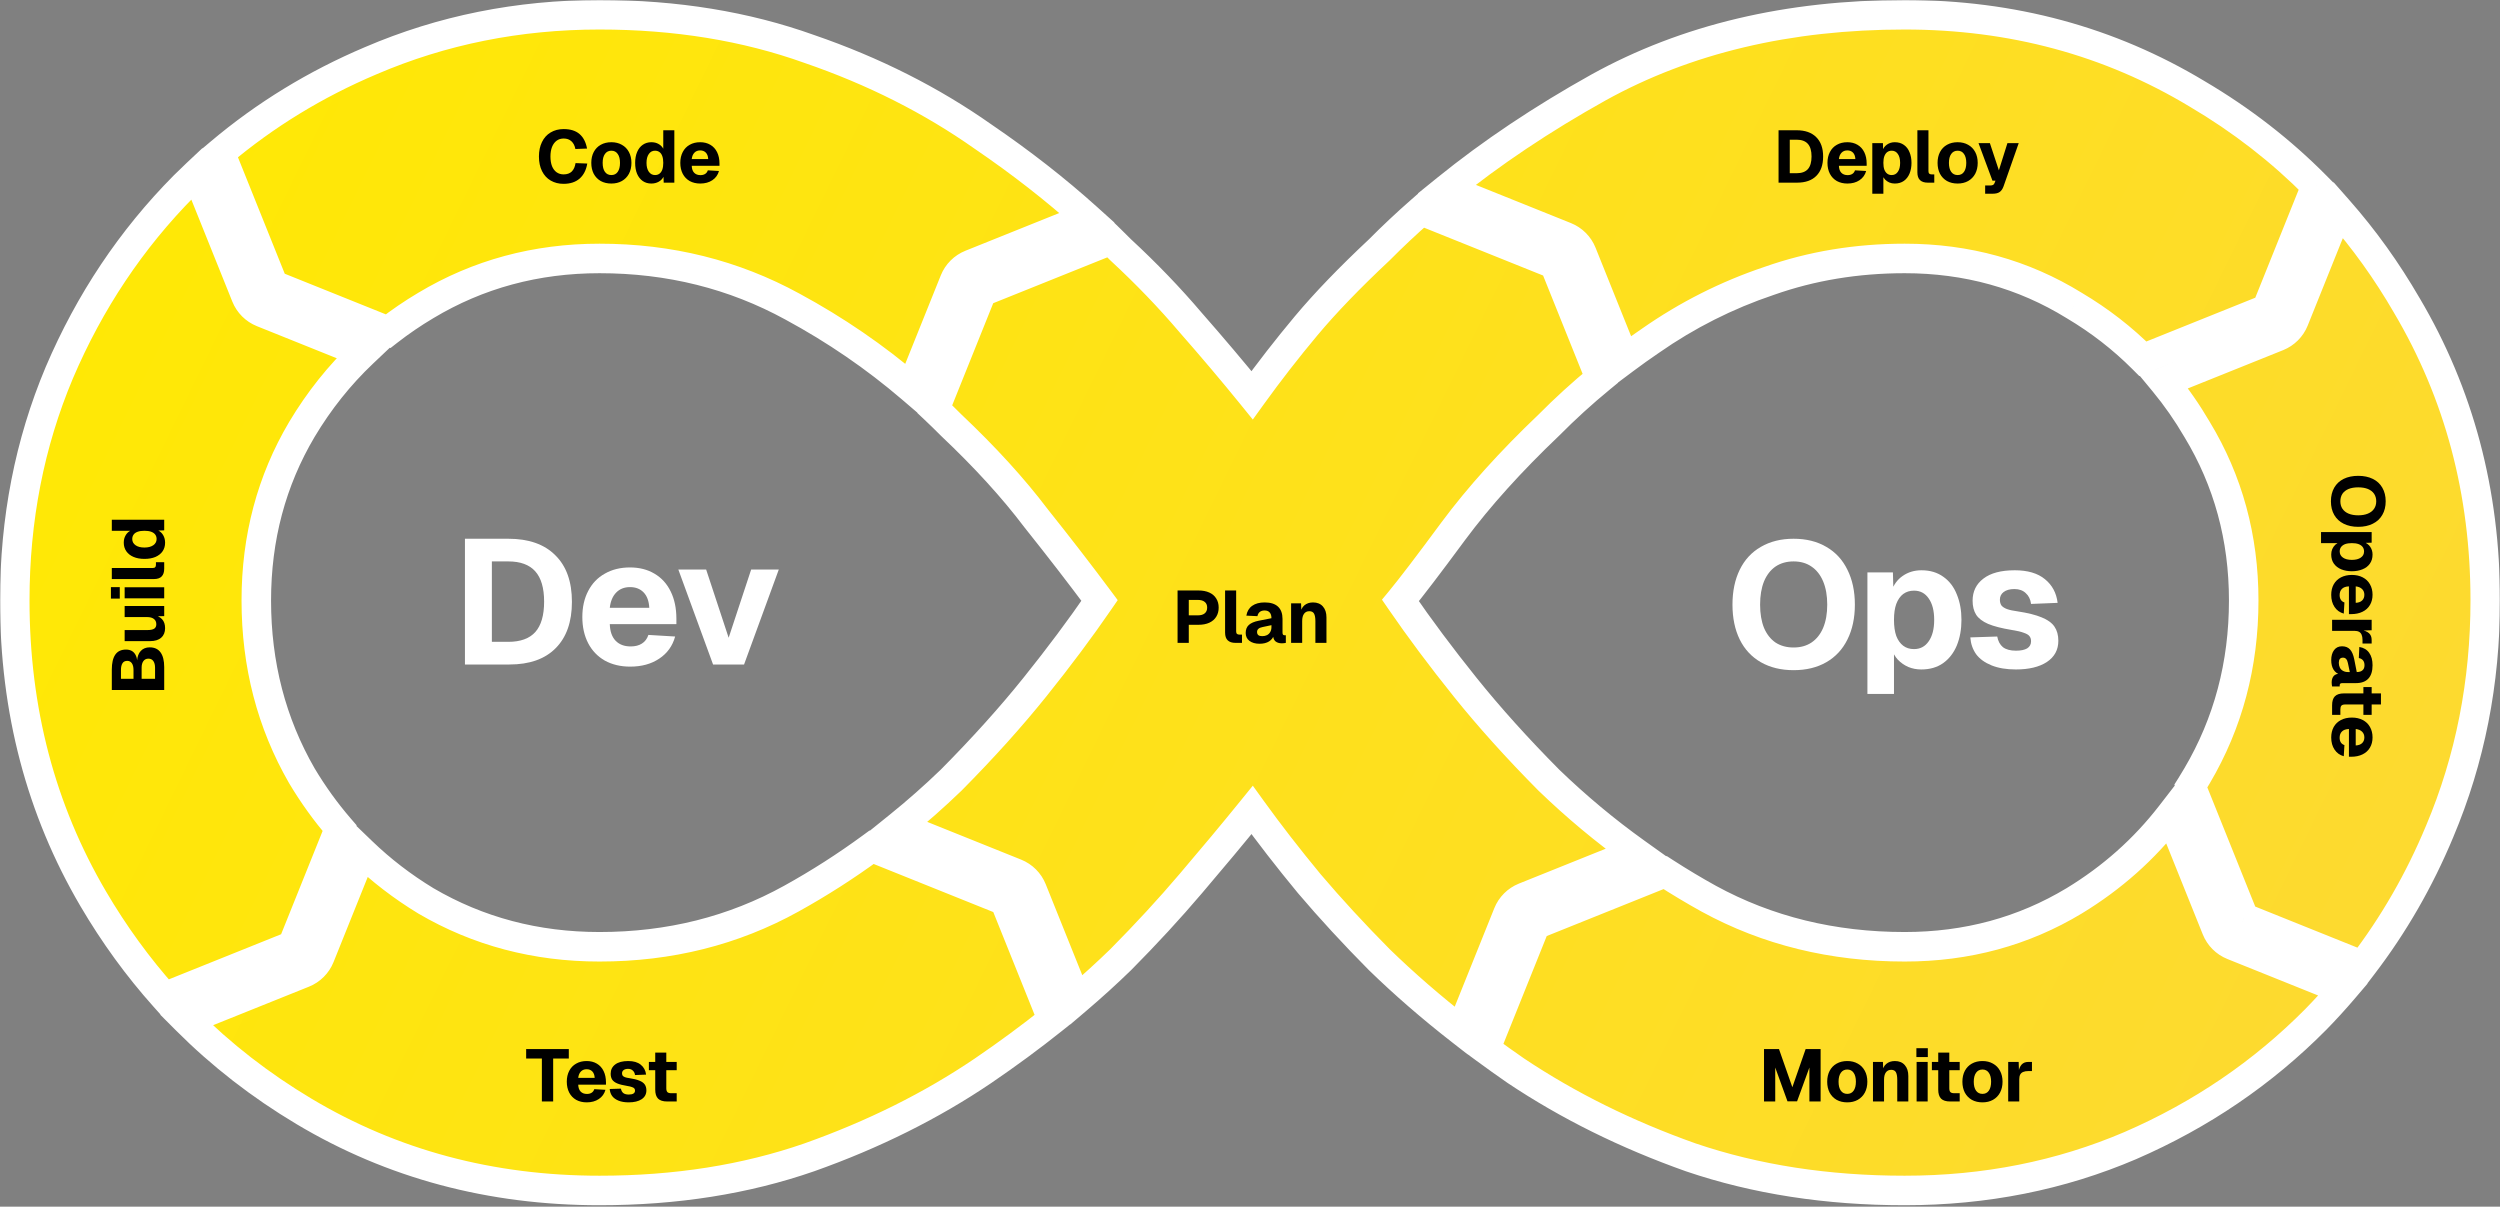 <svg width="1355" height="654" viewBox="0 0 1355 654" fill="none" xmlns="http://www.w3.org/2000/svg">
<rect x="0" y="0" width="1355" height="654" fill="#808080" stroke="none"/>
<mask id="path-1-outside-1_314_65" maskUnits="userSpaceOnUse" x="0" y="0" width="1355" height="654" fill="black">
<rect fill="white" width="1355" height="654"/>
<path fill-rule="evenodd" clip-rule="evenodd" d="M324.95 8C366.292 8 404.188 14.179 438.639 26.538C473.473 38.51 504.862 54.344 532.805 74.041C553.419 88.093 572.208 102.758 589.172 118.037L526.217 143.337C522.171 144.963 518.963 148.171 517.337 152.217L493.972 210.358C474.277 193.49 452.771 178.754 429.452 166.15C397.68 148.771 362.846 140.081 324.95 140.081C290.499 140.081 259.11 148.578 230.784 165.571C223.613 169.832 216.808 174.475 210.368 179.5L148.184 154.51L119.369 82.808C143.731 62.259 170.917 45.626 200.926 32.91C239.588 16.303 280.929 8 324.95 8ZM532.183 158.183L602.058 130.103C603.879 131.876 605.676 133.658 607.449 135.447C621.23 148.192 633.862 161.323 645.346 174.84C657.212 188.357 668.313 201.488 678.648 214.232C687.835 201.488 697.597 188.936 707.932 176.578C718.267 164.219 731.473 150.509 747.551 135.447C754.742 128.191 762.308 121.09 770.246 114.143L842.51 143.183L867.356 205.009C857.618 213.007 848.306 221.488 839.42 230.453C818.75 250.149 801.524 269.266 787.744 287.804C774.346 305.956 764.776 318.507 759.034 325.459C769.37 340.521 781.045 356.162 794.06 372.382C807.074 388.603 822.195 405.403 839.42 422.782C854.338 437.178 870.049 450.281 886.554 462.09L826.218 486.337C822.171 487.964 818.964 491.171 817.338 495.217L791.883 558.558C775.817 546.046 761.04 533.228 747.551 520.105C733.77 506.202 721.138 492.492 709.654 478.974C698.171 465.071 687.835 451.747 678.648 439.002C668.313 451.747 657.212 465.071 645.346 478.974C633.862 492.492 621.23 506.202 607.449 520.105C599.856 527.493 591.83 534.784 583.372 541.977L559.356 482.217C557.73 478.171 554.522 474.963 550.476 473.337L487.143 447.886C496.923 440.008 506.401 431.64 515.58 422.782C532.805 405.403 547.926 388.603 560.94 372.382C573.955 356.162 585.63 340.521 595.966 325.459C585.63 311.556 574.147 296.687 561.515 280.852C549.265 264.632 533.954 247.832 515.58 230.453C512.647 227.494 509.668 224.589 506.642 221.74L532.183 158.183ZM880.467 194.726C885.071 191.28 889.762 187.934 894.542 184.688C914.447 170.785 935.883 159.971 958.851 152.247C981.818 144.137 1006.32 140.081 1032.35 140.081C1066.03 140.081 1096.66 148.578 1124.22 165.571C1138.03 173.783 1150.45 183.411 1161.46 194.456L1228.51 167.51L1255.3 100.856C1236.31 81.668 1214.82 65.006 1190.82 50.868C1143.36 22.29 1090.53 8 1032.35 8C969.186 8 913.873 21.131 866.407 47.393C835.827 64.449 808.396 82.809 784.114 102.472L848.476 128.337C852.523 129.963 855.73 133.171 857.356 137.217L880.467 194.726ZM805.103 568.57C810.477 572.529 815.982 576.457 821.62 580.353C849.947 599.277 881.527 614.918 916.361 627.276C951.578 639.249 990.24 645.235 1032.35 645.235C1075.98 645.235 1116.75 637.125 1154.65 620.904C1192.93 604.297 1226.42 581.511 1255.13 552.546C1260.27 547.297 1265.2 541.899 1269.93 536.353L1210.22 512.356C1206.17 510.73 1202.96 507.523 1201.34 503.477L1176.52 441.712C1162.18 460.246 1144.75 475.757 1124.22 488.243C1096.66 504.85 1066.03 513.154 1032.35 513.154C993.302 513.154 957.894 504.464 926.122 487.085C918.081 482.633 910.203 477.914 902.489 472.93L832.184 501.183L805.103 568.57ZM1322.31 450.589C1311.31 477.007 1297.36 501.256 1280.45 523.338L1216.18 497.51L1187.46 426.025C1188.6 424.196 1189.73 422.343 1190.82 420.465C1207.66 391.886 1216.09 360.217 1216.09 325.459C1216.09 291.473 1207.66 260.577 1190.82 232.77C1185.47 223.597 1179.5 215.036 1172.93 207.09L1234.48 182.356C1238.52 180.73 1241.73 177.523 1243.36 173.476L1267.35 113.76C1281.25 129.509 1293.63 146.779 1304.51 165.571C1332.84 213.46 1347 266.756 1347 325.459C1347 369.872 1338.77 411.582 1322.31 450.589ZM106.669 94.114C104.375 96.268 102.109 98.459 99.87 100.689C71.16 129.654 48.576 163.447 32.116 202.067C16.039 240.301 8 281.432 8 325.459C8 384.934 22.163 438.809 50.49 487.085C61.836 506.421 74.748 524.177 89.225 540.354L158.51 512.51L184.08 448.883C176.527 440.144 169.702 430.672 163.604 420.465C147.144 391.886 138.914 360.217 138.914 325.459C138.914 291.473 147.144 260.577 163.604 232.77C172.934 217.153 183.967 203.314 196.703 191.252L142.217 169.356C138.171 167.73 134.964 164.523 133.338 160.476L106.669 94.114ZM196.187 461.665L173.356 518.476C171.73 522.523 168.523 525.73 164.476 527.356L101.036 552.851C119.897 571.755 141.136 588.26 164.753 602.366C212.601 630.945 266.001 645.235 324.95 645.235C366.292 645.235 404.188 639.249 438.639 627.276C473.473 614.918 504.862 599.277 532.805 580.353C546.102 571.289 558.639 562.055 570.417 552.65L544.51 488.183L472.418 459.212C458.48 469.44 443.966 478.731 428.878 487.085C397.489 504.464 362.846 513.154 324.95 513.154C290.499 513.154 259.11 504.85 230.784 488.243C218.11 480.536 206.577 471.677 196.187 461.665Z"/>
</mask>
<path fill-rule="evenodd" clip-rule="evenodd" d="M324.95 8C366.292 8 404.188 14.179 438.639 26.538C473.473 38.51 504.862 54.344 532.805 74.041C553.419 88.093 572.208 102.758 589.172 118.037L526.217 143.337C522.171 144.963 518.963 148.171 517.337 152.217L493.972 210.358C474.277 193.49 452.771 178.754 429.452 166.15C397.68 148.771 362.846 140.081 324.95 140.081C290.499 140.081 259.11 148.578 230.784 165.571C223.613 169.832 216.808 174.475 210.368 179.5L148.184 154.51L119.369 82.808C143.731 62.259 170.917 45.626 200.926 32.91C239.588 16.303 280.929 8 324.95 8ZM532.183 158.183L602.058 130.103C603.879 131.876 605.676 133.658 607.449 135.447C621.23 148.192 633.862 161.323 645.346 174.84C657.212 188.357 668.313 201.488 678.648 214.232C687.835 201.488 697.597 188.936 707.932 176.578C718.267 164.219 731.473 150.509 747.551 135.447C754.742 128.191 762.308 121.09 770.246 114.143L842.51 143.183L867.356 205.009C857.618 213.007 848.306 221.488 839.42 230.453C818.75 250.149 801.524 269.266 787.744 287.804C774.346 305.956 764.776 318.507 759.034 325.459C769.37 340.521 781.045 356.162 794.06 372.382C807.074 388.603 822.195 405.403 839.42 422.782C854.338 437.178 870.049 450.281 886.554 462.09L826.218 486.337C822.171 487.964 818.964 491.171 817.338 495.217L791.883 558.558C775.817 546.046 761.04 533.228 747.551 520.105C733.77 506.202 721.138 492.492 709.654 478.974C698.171 465.071 687.835 451.747 678.648 439.002C668.313 451.747 657.212 465.071 645.346 478.974C633.862 492.492 621.23 506.202 607.449 520.105C599.856 527.493 591.83 534.784 583.372 541.977L559.356 482.217C557.73 478.171 554.522 474.963 550.476 473.337L487.143 447.886C496.923 440.008 506.401 431.64 515.58 422.782C532.805 405.403 547.926 388.603 560.94 372.382C573.955 356.162 585.63 340.521 595.966 325.459C585.63 311.556 574.147 296.687 561.515 280.852C549.265 264.632 533.954 247.832 515.58 230.453C512.647 227.494 509.668 224.589 506.642 221.74L532.183 158.183ZM880.467 194.726C885.071 191.28 889.762 187.934 894.542 184.688C914.447 170.785 935.883 159.971 958.851 152.247C981.818 144.137 1006.32 140.081 1032.35 140.081C1066.03 140.081 1096.66 148.578 1124.22 165.571C1138.03 173.783 1150.45 183.411 1161.46 194.456L1228.51 167.51L1255.3 100.856C1236.31 81.668 1214.82 65.006 1190.82 50.868C1143.36 22.29 1090.53 8 1032.35 8C969.186 8 913.873 21.131 866.407 47.393C835.827 64.449 808.396 82.809 784.114 102.472L848.476 128.337C852.523 129.963 855.73 133.171 857.356 137.217L880.467 194.726ZM805.103 568.57C810.477 572.529 815.982 576.457 821.62 580.353C849.947 599.277 881.527 614.918 916.361 627.276C951.578 639.249 990.24 645.235 1032.35 645.235C1075.98 645.235 1116.75 637.125 1154.65 620.904C1192.93 604.297 1226.42 581.511 1255.13 552.546C1260.27 547.297 1265.2 541.899 1269.93 536.353L1210.22 512.356C1206.17 510.73 1202.96 507.523 1201.34 503.477L1176.52 441.712C1162.18 460.246 1144.75 475.757 1124.22 488.243C1096.66 504.85 1066.03 513.154 1032.35 513.154C993.302 513.154 957.894 504.464 926.122 487.085C918.081 482.633 910.203 477.914 902.489 472.93L832.184 501.183L805.103 568.57ZM1322.31 450.589C1311.31 477.007 1297.36 501.256 1280.45 523.338L1216.18 497.51L1187.46 426.025C1188.6 424.196 1189.73 422.343 1190.82 420.465C1207.66 391.886 1216.09 360.217 1216.09 325.459C1216.09 291.473 1207.66 260.577 1190.82 232.77C1185.47 223.597 1179.5 215.036 1172.93 207.09L1234.48 182.356C1238.52 180.73 1241.73 177.523 1243.36 173.476L1267.35 113.76C1281.25 129.509 1293.63 146.779 1304.51 165.571C1332.84 213.46 1347 266.756 1347 325.459C1347 369.872 1338.77 411.582 1322.31 450.589ZM106.669 94.114C104.375 96.268 102.109 98.459 99.87 100.689C71.16 129.654 48.576 163.447 32.116 202.067C16.039 240.301 8 281.432 8 325.459C8 384.934 22.163 438.809 50.49 487.085C61.836 506.421 74.748 524.177 89.225 540.354L158.51 512.51L184.08 448.883C176.527 440.144 169.702 430.672 163.604 420.465C147.144 391.886 138.914 360.217 138.914 325.459C138.914 291.473 147.144 260.577 163.604 232.77C172.934 217.153 183.967 203.314 196.703 191.252L142.217 169.356C138.171 167.73 134.964 164.523 133.338 160.476L106.669 94.114ZM196.187 461.665L173.356 518.476C171.73 522.523 168.523 525.73 164.476 527.356L101.036 552.851C119.897 571.755 141.136 588.26 164.753 602.366C212.601 630.945 266.001 645.235 324.95 645.235C366.292 645.235 404.188 639.249 438.639 627.276C473.473 614.918 504.862 599.277 532.805 580.353C546.102 571.289 558.639 562.055 570.417 552.65L544.51 488.183L472.418 459.212C458.48 469.44 443.966 478.731 428.878 487.085C397.489 504.464 362.846 513.154 324.95 513.154C290.499 513.154 259.11 504.85 230.784 488.243C218.11 480.536 206.577 471.677 196.187 461.665Z" fill="url(#paint0_linear_314_65)"/>
<path d="M438.639 26.538L435.938 34.068L435.988 34.086L436.039 34.103L438.639 26.538ZM532.805 74.041L528.196 80.58L528.248 80.616L528.299 80.651L532.805 74.041ZM589.172 118.037L592.155 125.46L604.057 120.677L594.526 112.093L589.172 118.037ZM526.217 143.337L523.234 135.914L523.234 135.914L526.217 143.337ZM517.337 152.217L524.76 155.2L524.76 155.2L517.337 152.217ZM493.972 210.358L488.768 216.434L497.237 223.688L501.395 213.342L493.972 210.358ZM429.452 166.15L425.613 173.169L425.63 173.178L425.648 173.188L429.452 166.15ZM230.784 165.571L234.871 172.448L234.885 172.44L234.899 172.431L230.784 165.571ZM210.368 179.5L207.385 186.923L211.658 188.64L215.289 185.807L210.368 179.5ZM148.184 154.51L140.761 157.493L142.033 160.66L145.201 161.933L148.184 154.51ZM119.369 82.808L114.211 76.692L109.788 80.422L111.946 85.791L119.369 82.808ZM200.926 32.91L204.048 40.276L204.066 40.268L204.084 40.261L200.926 32.91ZM602.058 130.103L607.64 124.372L603.908 120.737L599.075 122.68L602.058 130.103ZM532.183 158.183L529.2 150.76L526.033 152.033L524.76 155.2L532.183 158.183ZM607.449 135.447L601.768 141.079L601.89 141.202L602.018 141.32L607.449 135.447ZM645.346 174.84L639.249 180.019L639.291 180.069L639.334 180.118L645.346 174.84ZM678.648 214.232L672.435 219.271L679.022 227.395L685.138 218.91L678.648 214.232ZM707.932 176.578L701.795 171.445L701.795 171.445L707.932 176.578ZM747.551 135.447L753.02 141.285L753.128 141.184L753.233 141.079L747.551 135.447ZM770.246 114.143L773.23 106.72L768.673 104.889L764.978 108.122L770.246 114.143ZM842.51 143.183L849.933 140.2L848.66 137.033L845.493 135.76L842.51 143.183ZM867.356 205.009L872.433 211.191L876.966 207.469L874.779 202.026L867.356 205.009ZM839.42 230.453L844.939 236.245L845.022 236.166L845.102 236.085L839.42 230.453ZM787.744 287.804L781.323 283.031L781.315 283.042L781.307 283.053L787.744 287.804ZM759.034 325.459L752.866 320.364L749.026 325.013L752.438 329.985L759.034 325.459ZM794.06 372.382L800.299 367.376L800.299 367.376L794.06 372.382ZM839.42 422.782L833.738 428.414L833.801 428.477L833.865 428.539L839.42 422.782ZM886.554 462.09L889.537 469.513L903.074 464.073L891.209 455.584L886.554 462.09ZM826.218 486.337L823.234 478.914L823.234 478.914L826.218 486.337ZM817.338 495.217L809.915 492.234L809.915 492.234L817.338 495.217ZM791.883 558.558L786.968 564.869L795.346 571.394L799.306 561.541L791.883 558.558ZM747.551 520.105L741.869 525.737L741.92 525.788L741.972 525.839L747.551 520.105ZM709.654 478.974L703.486 484.069L703.522 484.112L703.558 484.154L709.654 478.974ZM678.648 439.002L685.138 434.324L679.022 425.84L672.435 433.964L678.648 439.002ZM645.346 478.974L639.261 473.781L639.255 473.788L639.249 473.795L645.346 478.974ZM607.449 520.105L613.028 525.839L613.08 525.788L613.131 525.737L607.449 520.105ZM583.372 541.977L575.949 544.961L580.091 555.269L588.555 548.071L583.372 541.977ZM559.356 482.217L566.779 479.234L566.779 479.234L559.356 482.217ZM550.476 473.337L553.459 465.914L553.459 465.914L550.476 473.337ZM487.143 447.886L482.124 441.656L471.495 450.219L484.16 455.309L487.143 447.886ZM515.58 422.782L521.135 428.539L521.199 428.477L521.262 428.414L515.58 422.782ZM560.94 372.382L554.701 367.376L554.701 367.376L560.94 372.382ZM595.966 325.459L602.562 329.985L605.796 325.273L602.386 320.686L595.966 325.459ZM561.515 280.852L555.13 285.674L555.195 285.758L555.261 285.841L561.515 280.852ZM515.58 230.453L509.898 236.085L509.989 236.176L510.082 236.265L515.58 230.453ZM506.642 221.74L499.219 218.757L497.184 223.821L501.157 227.563L506.642 221.74ZM880.467 194.726L873.044 197.709L876.927 207.37L885.262 201.13L880.467 194.726ZM894.542 184.688L899.036 191.306L899.08 191.277L899.123 191.246L894.542 184.688ZM958.851 152.247L961.401 159.829L961.458 159.81L961.515 159.79L958.851 152.247ZM1124.22 165.571L1120.02 172.381L1120.07 172.415L1120.13 172.448L1124.22 165.571ZM1161.46 194.456L1155.79 200.104L1159.53 203.853L1164.44 201.879L1161.46 194.456ZM1228.51 167.51L1231.49 174.933L1234.66 173.661L1235.93 170.493L1228.51 167.51ZM1255.3 100.856L1262.72 103.839L1264.68 98.963L1260.98 95.229L1255.3 100.856ZM1190.82 50.868L1186.7 57.722L1186.73 57.742L1186.76 57.761L1190.82 50.868ZM866.407 47.393L862.534 40.393L862.522 40.399L862.51 40.406L866.407 47.393ZM784.114 102.472L779.08 96.255L768.502 104.82L781.131 109.895L784.114 102.472ZM848.476 128.337L851.459 120.914L851.459 120.914L848.476 128.337ZM857.356 137.217L849.933 140.2L849.933 140.2L857.356 137.217ZM821.62 580.353L817.072 586.934L817.124 586.97L817.176 587.005L821.62 580.353ZM805.103 568.57L797.68 565.587L795.37 571.335L800.358 575.01L805.103 568.57ZM916.361 627.276L913.686 634.816L913.736 634.834L913.786 634.851L916.361 627.276ZM1154.65 620.904L1157.8 628.259L1157.81 628.251L1157.83 628.243L1154.65 620.904ZM1255.13 552.546L1260.81 558.178L1260.83 558.159L1260.85 558.14L1255.13 552.546ZM1269.93 536.353L1276.02 541.544L1283.24 533.079L1272.91 528.93L1269.93 536.353ZM1210.22 512.356L1207.23 519.779L1207.23 519.779L1210.22 512.356ZM1201.34 503.477L1208.76 500.494L1208.76 500.493L1201.34 503.477ZM1176.52 441.712L1183.94 438.729L1178.73 425.77L1170.19 436.818L1176.52 441.712ZM1124.22 488.243L1128.35 495.096L1128.36 495.087L1128.37 495.079L1124.22 488.243ZM926.122 487.085L922.247 494.084L922.265 494.093L922.283 494.103L926.122 487.085ZM902.489 472.93L906.83 466.21L903.35 463.962L899.506 465.507L902.489 472.93ZM832.184 501.183L829.201 493.76L826.033 495.033L824.761 498.2L832.184 501.183ZM1280.45 523.338L1277.47 530.761L1283.11 533.027L1286.8 528.201L1280.45 523.338ZM1322.31 450.589L1314.94 447.478L1314.93 447.496L1314.92 447.514L1322.31 450.589ZM1216.18 497.51L1208.76 500.493L1210.03 503.661L1213.2 504.933L1216.18 497.51ZM1187.46 426.025L1180.68 421.772L1178.51 425.225L1180.03 429.008L1187.46 426.025ZM1190.82 420.465L1183.93 416.403L1183.92 416.417L1183.91 416.431L1190.82 420.465ZM1190.82 232.77L1183.91 236.804L1183.95 236.859L1183.98 236.915L1190.82 232.77ZM1172.93 207.09L1169.95 199.667L1159.79 203.75L1166.77 212.188L1172.93 207.09ZM1234.48 182.356L1237.46 189.779L1237.46 189.779L1234.48 182.356ZM1243.36 173.476L1235.93 170.493L1235.93 170.493L1243.36 173.476ZM1267.35 113.76L1273.35 108.468L1264.77 98.737L1259.93 110.777L1267.35 113.76ZM1304.51 165.571L1297.59 169.579L1297.61 169.611L1297.62 169.644L1304.51 165.571ZM99.87 100.689L94.225 95.019L94.206 95.038L94.188 95.057L99.87 100.689ZM106.669 94.114L114.092 91.131L109.726 80.268L101.192 88.282L106.669 94.114ZM32.116 202.067L24.756 198.93L24.749 198.948L24.741 198.966L32.116 202.067ZM50.49 487.085L43.59 491.133L43.59 491.133L50.49 487.085ZM89.225 540.354L83.264 545.689L87.005 549.868L92.209 547.777L89.225 540.354ZM158.51 512.51L161.493 519.933L164.66 518.66L165.933 515.493L158.51 512.51ZM184.08 448.883L191.503 451.866L193.321 447.342L190.133 443.652L184.08 448.883ZM163.604 420.465L156.672 424.457L156.704 424.513L156.736 424.568L163.604 420.465ZM163.604 232.77L156.736 228.667L156.728 228.681L156.72 228.695L163.604 232.77ZM196.703 191.252L202.204 197.061L211.262 188.481L199.686 183.829L196.703 191.252ZM142.217 169.356L139.234 176.779L139.234 176.779L142.217 169.356ZM133.338 160.476L125.915 163.459L125.915 163.459L133.338 160.476ZM173.356 518.476L180.779 521.459L180.779 521.459L173.356 518.476ZM196.187 461.665L201.738 455.904L193.19 447.668L188.764 458.682L196.187 461.665ZM164.476 527.356L167.459 534.779L167.459 534.779L164.476 527.356ZM101.036 552.851L98.052 545.428L86.829 549.939L95.372 558.502L101.036 552.851ZM164.753 602.366L160.65 609.235L160.65 609.235L164.753 602.366ZM438.639 627.276L441.265 634.833L441.289 634.825L441.314 634.816L438.639 627.276ZM532.805 580.353L537.291 586.977L537.301 586.97L537.312 586.963L532.805 580.353ZM570.417 552.65L575.409 558.902L580.059 555.189L577.84 549.667L570.417 552.65ZM544.51 488.183L551.933 485.2L550.66 482.033L547.493 480.76L544.51 488.183ZM472.418 459.212L475.401 451.789L471.272 450.13L467.685 452.762L472.418 459.212ZM428.878 487.085L425.003 480.086L425.003 480.086L428.878 487.085ZM230.784 488.243L226.627 495.079L226.682 495.112L226.738 495.145L230.784 488.243ZM441.34 19.008C405.918 6.301 367.094 0 324.95 0V16C365.489 16 402.458 22.058 435.938 34.068L441.34 19.008ZM537.414 67.502C508.807 47.338 476.733 31.171 441.239 18.972L436.039 34.103C470.213 45.849 500.916 61.351 528.196 80.58L537.414 67.502ZM594.526 112.093C577.271 96.552 558.195 81.667 537.312 67.43L528.299 80.651C548.642 94.519 567.144 108.964 583.818 123.982L594.526 112.093ZM529.2 150.76L592.155 125.46L586.189 110.614L523.234 135.914L529.2 150.76ZM524.76 155.2C525.573 153.177 527.177 151.573 529.2 150.76L523.234 135.914C517.164 138.353 512.353 143.164 509.914 149.234L524.76 155.2ZM501.395 213.342L524.76 155.2L509.914 149.234L486.549 207.375L501.395 213.342ZM425.648 173.188C448.478 185.527 469.514 199.943 488.768 216.434L499.176 204.282C479.04 187.036 457.063 171.98 433.256 159.112L425.648 173.188ZM324.95 148.081C361.569 148.081 395.074 156.464 425.613 173.169L433.291 159.132C400.287 141.078 364.124 132.081 324.95 132.081V148.081ZM234.899 172.431C261.928 156.217 291.884 148.081 324.95 148.081V132.081C289.114 132.081 256.293 140.939 226.668 158.711L234.899 172.431ZM215.289 185.807C221.458 180.994 227.984 176.541 234.871 172.448L226.697 158.694C219.242 163.124 212.158 167.956 205.447 173.193L215.289 185.807ZM145.201 161.933L207.385 186.923L213.351 172.077L151.167 147.087L145.201 161.933ZM111.946 85.791L140.761 157.493L155.607 151.527L126.792 79.825L111.946 85.791ZM197.805 25.544C167.075 38.566 139.2 55.615 114.211 76.692L124.526 88.923C148.263 68.902 174.759 52.687 204.048 40.276L197.805 25.544ZM324.95 0C279.895 0 237.474 8.505 197.769 25.559L204.084 40.261C241.702 24.102 281.964 16 324.95 16V0ZM599.075 122.68L529.2 150.76L535.166 165.606L605.041 137.526L599.075 122.68ZM613.131 129.815C611.324 127.992 609.494 126.178 607.64 124.372L596.476 135.833C598.263 137.574 600.027 139.323 601.768 141.079L613.131 129.815ZM651.442 169.66C639.74 155.885 626.883 142.524 612.881 129.574L602.018 141.32C615.576 153.86 627.984 166.76 639.249 180.019L651.442 169.66ZM684.862 209.193C674.455 196.361 663.286 183.15 651.358 169.562L639.334 180.118C651.138 193.564 662.171 206.615 672.435 219.271L684.862 209.193ZM701.795 171.445C691.34 183.947 681.461 196.65 672.159 209.554L685.138 218.91C694.21 206.325 703.853 193.925 714.069 181.71L701.795 171.445ZM742.081 129.609C725.847 144.818 712.398 158.767 701.795 171.445L714.069 181.71C724.136 169.671 737.1 156.2 753.02 141.285L742.081 129.609ZM764.978 108.122C756.902 115.19 749.198 122.421 741.869 129.815L753.233 141.079C760.287 133.961 767.714 126.989 775.515 120.163L764.978 108.122ZM767.263 121.566L839.527 150.606L845.493 135.76L773.23 106.72L767.263 121.566ZM835.087 146.166L859.933 207.992L874.779 202.026L849.933 140.2L835.087 146.166ZM845.102 236.085C853.796 227.313 862.906 219.016 872.433 211.191L862.279 198.827C852.33 206.998 842.816 215.663 833.738 224.821L845.102 236.085ZM794.164 292.577C807.619 274.477 824.524 255.698 844.939 236.245L833.902 224.661C812.975 244.601 795.429 264.056 781.323 283.031L794.164 292.577ZM765.202 330.553C771.099 323.414 780.786 310.701 794.18 292.555L781.307 283.053C767.906 301.21 758.453 313.6 752.866 320.364L765.202 330.553ZM800.299 367.376C787.393 351.29 775.839 335.809 765.631 320.933L752.438 329.985C762.9 345.232 774.697 361.034 787.82 377.389L800.299 367.376ZM845.102 417.15C828.04 399.936 813.112 383.344 800.299 367.376L787.82 377.389C801.037 393.862 816.349 410.87 833.738 428.414L845.102 417.15ZM891.209 455.584C875.029 444.007 859.618 431.156 844.976 417.025L833.865 428.539C849.058 443.2 865.069 456.555 881.899 468.596L891.209 455.584ZM829.201 493.76L889.537 469.513L883.571 454.667L823.234 478.914L829.201 493.76ZM824.761 498.2C825.574 496.177 827.177 494.573 829.201 493.76L823.234 478.914C817.165 481.354 812.354 486.165 809.915 492.234L824.761 498.2ZM799.306 561.541L824.761 498.2L809.915 492.234L784.46 555.574L799.306 561.541ZM741.972 525.839C755.688 539.183 770.689 552.192 786.968 564.869L796.799 552.246C780.946 539.9 766.392 527.274 753.129 514.371L741.972 525.839ZM703.558 484.154C715.187 497.842 727.959 511.703 741.869 525.737L753.233 514.473C739.582 500.701 727.09 487.141 715.751 473.795L703.558 484.154ZM672.159 443.681C681.462 456.587 691.907 470.05 703.486 484.069L715.822 473.88C704.435 460.093 694.209 446.908 685.138 434.324L672.159 443.681ZM651.431 484.168C663.336 470.219 674.48 456.844 684.862 444.041L672.435 433.964C662.146 446.651 651.088 459.923 639.261 473.781L651.431 484.168ZM613.131 525.737C627.041 511.703 639.814 497.842 651.442 484.154L639.249 473.795C627.91 487.141 615.418 500.701 601.768 514.473L613.131 525.737ZM588.555 548.071C597.142 540.767 605.301 533.357 613.028 525.839L601.871 514.371C594.411 521.629 586.518 528.8 578.189 535.883L588.555 548.071ZM551.933 485.2L575.949 544.961L590.795 538.994L566.779 479.234L551.933 485.2ZM547.493 480.76C549.516 481.573 551.12 483.177 551.933 485.2L566.779 479.234C564.34 473.164 559.529 468.353 553.459 465.914L547.493 480.76ZM484.16 455.309L547.493 480.76L553.459 465.914L490.126 440.463L484.16 455.309ZM510.024 417.025C501.015 425.72 491.715 433.93 482.124 441.656L492.162 454.116C502.13 446.085 511.788 437.559 521.135 428.539L510.024 417.025ZM554.701 367.376C541.888 383.344 526.96 399.936 509.898 417.15L521.262 428.414C538.651 410.87 553.963 393.862 567.18 377.389L554.701 367.376ZM589.369 320.933C579.161 335.809 567.607 351.29 554.701 367.376L567.18 377.389C580.303 361.034 592.1 345.232 602.562 329.985L589.369 320.933ZM555.261 285.841C567.845 301.616 579.272 316.412 589.545 330.232L602.386 320.686C591.988 306.699 580.448 291.757 567.768 275.863L555.261 285.841ZM510.082 236.265C528.208 253.409 543.204 269.881 555.13 285.674L567.899 276.031C555.326 259.383 539.699 242.255 521.077 224.641L510.082 236.265ZM501.157 227.563C504.116 230.35 507.029 233.19 509.898 236.085L521.262 224.821C518.264 221.797 515.219 218.829 512.127 215.916L501.157 227.563ZM524.76 155.2L499.219 218.757L514.065 224.723L539.606 161.166L524.76 155.2ZM885.262 201.13C889.766 197.758 894.358 194.483 899.036 191.306L890.048 178.07C885.167 181.384 880.375 184.802 875.673 188.322L885.262 201.13ZM899.123 191.246C918.405 177.779 939.157 167.31 961.401 159.829L956.301 144.664C932.61 152.632 910.49 163.791 889.961 178.129L899.123 191.246ZM961.515 159.79C983.569 152.002 1007.16 148.081 1032.35 148.081V132.081C1005.47 132.081 980.067 136.271 956.187 144.703L961.515 159.79ZM1032.35 148.081C1064.61 148.081 1093.77 156.198 1120.02 172.381L1128.41 158.761C1099.54 140.958 1067.45 132.081 1032.35 132.081V148.081ZM1120.13 172.448C1133.39 180.328 1145.27 189.548 1155.79 200.104L1167.12 188.808C1155.63 177.275 1142.68 167.237 1128.3 158.694L1120.13 172.448ZM1164.44 201.879L1231.49 174.933L1225.53 160.087L1158.48 187.033L1164.44 201.879ZM1235.93 170.493L1262.72 103.839L1247.87 97.873L1221.09 164.527L1235.93 170.493ZM1260.98 95.229C1241.49 75.536 1219.45 58.452 1194.88 43.976L1186.76 57.761C1210.18 71.56 1231.12 87.801 1249.61 106.483L1260.98 95.229ZM1194.95 44.015C1146.17 14.648 1091.91 0 1032.35 0V16C1089.15 16 1140.54 29.931 1186.7 57.722L1194.95 44.015ZM1032.35 0C968.055 0 911.367 13.374 862.534 40.393L870.28 54.393C916.379 28.887 970.317 16 1032.35 16V0ZM862.51 40.406C831.577 57.66 803.758 76.271 779.08 96.255L789.149 108.689C813.035 89.347 840.078 71.239 870.304 54.379L862.51 40.406ZM851.459 120.914L787.097 95.049L781.131 109.895L845.493 135.76L851.459 120.914ZM864.779 134.234C862.34 128.164 857.529 123.353 851.459 120.914L845.493 135.76C847.516 136.573 849.12 138.177 849.933 140.2L864.779 134.234ZM887.89 191.743L864.779 134.234L849.933 140.2L873.044 197.709L887.89 191.743ZM826.169 573.771C820.595 569.92 815.155 566.039 809.849 562.129L800.358 575.01C805.798 579.019 811.369 582.993 817.072 586.934L826.169 573.771ZM919.036 619.737C884.774 607.581 853.796 592.227 826.065 573.701L817.176 587.005C846.098 606.326 878.281 622.255 913.686 634.816L919.036 619.737ZM1032.35 637.235C991.001 637.235 953.222 631.358 918.936 619.702L913.786 634.851C949.934 647.139 989.478 653.235 1032.35 653.235V637.235ZM1151.5 613.549C1114.66 629.319 1074.97 637.235 1032.35 637.235V653.235C1077 653.235 1118.85 644.93 1157.8 628.259L1151.5 613.549ZM1249.45 546.914C1221.47 575.14 1188.83 597.354 1151.46 613.565L1157.83 628.243C1197.02 611.241 1231.37 587.883 1260.81 558.178L1249.45 546.914ZM1263.84 531.161C1259.23 536.568 1254.42 541.831 1249.41 546.952L1260.85 558.14C1266.11 552.762 1271.17 547.23 1276.02 541.544L1263.84 531.161ZM1207.23 519.779L1266.95 543.776L1272.91 528.93L1213.2 504.933L1207.23 519.779ZM1193.91 506.46C1196.35 512.529 1201.16 517.34 1207.23 519.779L1213.2 504.933C1211.18 504.12 1209.57 502.517 1208.76 500.494L1193.91 506.46ZM1169.09 444.695L1193.91 506.46L1208.76 500.493L1183.94 438.729L1169.09 444.695ZM1128.37 495.079C1149.72 482.096 1167.9 465.935 1182.84 446.606L1170.19 436.818C1156.47 454.558 1139.78 469.417 1120.06 481.408L1128.37 495.079ZM1032.35 521.154C1067.42 521.154 1099.48 512.489 1128.35 495.096L1120.09 481.391C1093.83 497.211 1064.65 505.154 1032.35 505.154V521.154ZM922.283 494.103C955.323 512.176 992.068 521.154 1032.35 521.154V505.154C994.536 505.154 960.465 496.751 929.961 480.066L922.283 494.103ZM898.147 479.649C906.014 484.732 914.048 489.544 922.247 494.084L929.997 480.086C922.115 475.721 914.392 471.096 906.83 466.21L898.147 479.649ZM835.167 508.606L905.472 480.353L899.506 465.507L829.201 493.76L835.167 508.606ZM812.526 571.553L839.607 504.166L824.761 498.2L797.68 565.587L812.526 571.553ZM1286.8 528.201C1304.14 505.555 1318.44 480.701 1329.7 453.663L1314.92 447.514C1304.19 473.312 1290.58 496.958 1274.1 518.474L1286.8 528.201ZM1213.2 504.933L1277.47 530.761L1283.43 515.915L1219.17 490.087L1213.2 504.933ZM1180.03 429.008L1208.76 500.493L1223.61 494.527L1194.88 423.042L1180.03 429.008ZM1183.91 416.431C1182.86 418.236 1181.78 420.017 1180.68 421.772L1194.23 430.277C1195.42 428.376 1196.59 426.45 1197.73 424.498L1183.91 416.431ZM1208.09 325.459C1208.09 358.86 1200.01 389.115 1183.93 416.403L1197.71 424.527C1215.32 394.657 1224.09 361.574 1224.09 325.459H1208.09ZM1183.98 236.915C1200.03 263.413 1208.09 292.865 1208.09 325.459H1224.09C1224.09 290.081 1215.3 257.74 1197.66 228.625L1183.98 236.915ZM1166.77 212.188C1173.05 219.791 1178.77 227.993 1183.91 236.804L1197.73 228.737C1192.16 219.2 1185.95 210.282 1179.1 201.991L1166.77 212.188ZM1231.49 174.933L1169.95 199.667L1175.91 214.513L1237.46 189.779L1231.49 174.933ZM1235.93 170.493C1235.12 172.517 1233.52 174.12 1231.49 174.933L1237.46 189.779C1243.53 187.34 1248.34 182.529 1250.78 176.459L1235.93 170.493ZM1259.93 110.777L1235.93 170.493L1250.78 176.46L1274.78 116.743L1259.93 110.777ZM1311.43 161.563C1300.3 142.329 1287.61 124.626 1273.35 108.468L1261.35 119.052C1274.89 134.391 1286.97 151.229 1297.59 169.579L1311.43 161.563ZM1355 325.459C1355 265.405 1340.49 210.689 1311.4 161.498L1297.62 169.644C1325.18 216.231 1339 268.107 1339 325.459H1355ZM1329.68 453.699C1346.58 413.66 1355 370.887 1355 325.459H1339C1339 368.857 1330.96 409.504 1314.94 447.478L1329.68 453.699ZM105.514 106.358C107.698 104.183 109.909 102.046 112.145 99.946L101.192 88.282C98.842 90.49 96.519 92.736 94.225 95.019L105.514 106.358ZM39.475 205.204C55.551 167.486 77.575 134.546 105.552 106.32L94.188 95.057C64.746 124.762 41.601 159.408 24.756 198.93L39.475 205.204ZM16 325.459C16 282.43 23.851 242.361 39.49 205.168L24.741 198.966C8.226 238.241 0 280.433 0 325.459H16ZM57.39 483.036C29.829 436.066 16 383.603 16 325.459H0C0 386.265 14.498 441.553 43.59 491.133L57.39 483.036ZM95.187 535.018C81.075 519.251 68.475 501.928 57.39 483.036L43.59 491.133C55.196 510.914 68.42 529.103 83.264 545.689L95.187 535.018ZM155.527 505.087L86.242 532.931L92.209 547.777L161.493 519.933L155.527 505.087ZM176.657 445.9L151.087 509.527L165.933 515.493L191.503 451.866L176.657 445.9ZM156.736 424.568C163.066 435.162 170.162 445.014 178.027 454.114L190.133 443.652C182.893 435.275 176.338 426.181 170.472 416.362L156.736 424.568ZM130.914 325.459C130.914 361.54 139.474 394.598 156.672 424.457L170.537 416.472C154.814 389.174 146.914 358.894 146.914 325.459H130.914ZM156.72 228.695C139.491 257.8 130.914 290.117 130.914 325.459H146.914C146.914 292.829 154.797 263.353 170.488 236.845L156.72 228.695ZM191.202 185.444C177.915 198.027 166.428 212.445 156.736 228.667L170.472 236.873C179.44 221.861 190.019 208.601 202.204 197.061L191.202 185.444ZM139.234 176.779L193.72 198.675L199.686 183.829L145.201 161.933L139.234 176.779ZM125.915 163.459C128.354 169.529 133.165 174.34 139.234 176.779L145.201 161.933C143.177 161.12 141.574 159.516 140.761 157.493L125.915 163.459ZM99.246 97.097L125.915 163.459L140.761 157.493L114.092 91.131L99.246 97.097ZM180.779 521.459L203.61 464.648L188.764 458.682L165.933 515.493L180.779 521.459ZM167.459 534.779C173.529 532.34 178.34 527.529 180.779 521.459L165.933 515.493C165.12 517.516 163.516 519.12 161.493 519.933L167.459 534.779ZM104.019 560.274L167.459 534.779L161.493 519.933L98.052 545.428L104.019 560.274ZM168.855 595.498C145.789 581.722 125.078 565.622 106.699 547.201L95.372 558.502C114.715 577.889 136.482 594.799 160.65 609.235L168.855 595.498ZM324.95 637.235C267.358 637.235 215.391 623.293 168.855 595.498L160.65 609.235C209.812 638.598 264.643 653.235 324.95 653.235V637.235ZM436.013 619.72C402.511 631.362 365.515 637.235 324.95 637.235V653.235C367.068 653.235 405.865 647.135 441.265 634.833L436.013 619.72ZM528.319 573.729C500.989 592.238 470.218 607.584 435.964 619.737L441.314 634.816C476.728 622.252 508.735 606.316 537.291 586.977L528.319 573.729ZM565.425 546.398C553.814 555.669 541.44 564.784 528.299 573.743L537.312 586.963C550.763 577.793 563.463 568.44 575.409 558.902L565.425 546.398ZM537.087 491.166L562.994 555.633L577.84 549.667L551.933 485.2L537.087 491.166ZM469.435 466.635L541.527 495.606L547.493 480.76L475.401 451.789L469.435 466.635ZM432.753 494.084C448.139 485.565 462.939 476.09 477.151 465.662L467.685 452.762C454.02 462.789 439.793 471.897 425.003 480.086L432.753 494.084ZM324.95 521.154C364.123 521.154 400.111 512.157 432.753 494.084L425.003 480.086C394.867 496.771 361.57 505.154 324.95 505.154V521.154ZM226.738 495.145C256.353 512.507 289.15 521.154 324.95 521.154V505.154C291.849 505.154 261.868 497.193 234.83 481.342L226.738 495.145ZM190.636 467.426C201.462 477.857 213.464 487.074 226.627 495.079L234.941 481.408C222.755 473.998 211.693 465.496 201.738 455.904L190.636 467.426Z" fill="white" mask="url(#path-1-outside-1_314_65)"/>
<path d="M956.094 568.6H964.214L971.454 589.28L978.654 568.6H986.774V597H980.694V578.6L974.014 596.92H968.814L962.174 578.6V597H956.094V568.6ZM1001.22 597.48C999.033 597.48 997.113 597.027 995.46 596.12C993.833 595.187 992.566 593.88 991.66 592.2C990.78 590.493 990.34 588.52 990.34 586.28C990.34 584.04 990.78 582.08 991.66 580.4C992.566 578.693 993.833 577.387 995.46 576.48C997.113 575.547 999.033 575.08 1001.22 575.08C1003.38 575.08 1005.27 575.547 1006.9 576.48C1008.55 577.387 1009.83 578.693 1010.74 580.4C1011.65 582.08 1012.1 584.04 1012.1 586.28C1012.1 588.52 1011.65 590.493 1010.74 592.2C1009.83 593.88 1008.55 595.187 1006.9 596.12C1005.27 597.027 1003.38 597.48 1001.22 597.48ZM1001.22 592.88C1002.71 592.88 1003.86 592.307 1004.66 591.16C1005.49 589.987 1005.9 588.36 1005.9 586.28C1005.9 584.2 1005.49 582.587 1004.66 581.44C1003.86 580.267 1002.71 579.68 1001.22 579.68C999.726 579.68 998.566 580.267 997.74 581.44C996.913 582.587 996.5 584.2 996.5 586.28C996.5 588.387 996.913 590.013 997.74 591.16C998.566 592.307 999.726 592.88 1001.22 592.88ZM1015.15 575.56H1020.55L1020.79 581.84L1020.03 581.64C1020.32 579.373 1021.08 577.72 1022.31 576.68C1023.56 575.613 1025.14 575.08 1027.03 575.08C1029.32 575.08 1031.11 575.813 1032.39 577.28C1033.67 578.72 1034.31 580.693 1034.31 583.2V597H1028.31V585.2C1028.31 583.387 1028.07 582.04 1027.59 581.16C1027.11 580.28 1026.26 579.84 1025.03 579.84C1023.78 579.84 1022.82 580.307 1022.15 581.24C1021.48 582.147 1021.15 583.467 1021.15 585.2V597H1015.15V575.56ZM1038.8 575.56H1044.8V597H1038.8V575.56ZM1038.68 568.12H1044.88V572.92H1038.68V568.12ZM1056.96 597C1054.75 597 1053.12 596.493 1052.08 595.48C1051.04 594.44 1050.52 592.8 1050.52 590.56V570.52H1056.52V589.84C1056.52 590.853 1056.74 591.56 1057.16 591.96C1057.59 592.333 1058.26 592.52 1059.16 592.52H1062.16V597H1056.96ZM1047.08 575.56H1062.16V580.04H1047.08V575.56ZM1074.5 597.48C1072.32 597.48 1070.4 597.027 1068.74 596.12C1067.12 595.187 1065.85 593.88 1064.94 592.2C1064.06 590.493 1063.62 588.52 1063.62 586.28C1063.62 584.04 1064.06 582.08 1064.94 580.4C1065.85 578.693 1067.12 577.387 1068.74 576.48C1070.4 575.547 1072.32 575.08 1074.5 575.08C1076.66 575.08 1078.56 575.547 1080.18 576.48C1081.84 577.387 1083.12 578.693 1084.02 580.4C1084.93 582.08 1085.38 584.04 1085.38 586.28C1085.38 588.52 1084.93 590.493 1084.02 592.2C1083.12 593.88 1081.84 595.187 1080.18 596.12C1078.56 597.027 1076.66 597.48 1074.5 597.48ZM1074.5 592.88C1076 592.88 1077.14 592.307 1077.94 591.16C1078.77 589.987 1079.18 588.36 1079.18 586.28C1079.18 584.2 1078.77 582.587 1077.94 581.44C1077.14 580.267 1076 579.68 1074.5 579.68C1073.01 579.68 1071.85 580.267 1071.02 581.44C1070.2 582.587 1069.78 584.2 1069.78 586.28C1069.78 588.387 1070.2 590.013 1071.02 591.16C1071.85 592.307 1073.01 592.88 1074.5 592.88ZM1088.44 575.56H1094.12L1094.32 581.8L1093.88 581.68C1094.22 579.52 1094.84 577.96 1095.72 577C1096.6 576.04 1097.81 575.56 1099.36 575.56H1101.32V580.52H1099.36C1098.21 580.52 1097.28 580.68 1096.56 581C1095.84 581.293 1095.3 581.76 1094.96 582.4C1094.61 583.04 1094.44 583.893 1094.44 584.96V597H1088.44V575.56Z" fill="black"/>
<path d="M293.695 573.72H285.175V568.6H308.295V573.72H299.815V597H293.695V573.72ZM317.998 597.48C315.838 597.48 313.932 597.027 312.278 596.12C310.652 595.187 309.398 593.88 308.518 592.2C307.638 590.493 307.198 588.52 307.198 586.28C307.198 584.04 307.638 582.08 308.518 580.4C309.398 578.693 310.652 577.387 312.278 576.48C313.905 575.547 315.798 575.08 317.958 575.08C320.065 575.08 321.905 575.547 323.478 576.48C325.078 577.413 326.305 578.76 327.158 580.52C328.012 582.253 328.438 584.307 328.438 586.68V587.88H313.398C313.452 589.533 313.892 590.787 314.718 591.64C315.545 592.493 316.678 592.92 318.118 592.92C319.132 592.92 319.972 592.707 320.638 592.28C321.332 591.853 321.825 591.2 322.118 590.32L328.158 590.68C327.572 592.813 326.372 594.48 324.558 595.68C322.772 596.88 320.585 597.48 317.998 597.48ZM322.318 584.2C322.238 582.68 321.812 581.52 321.038 580.72C320.265 579.92 319.238 579.52 317.958 579.52C316.678 579.52 315.638 579.933 314.838 580.76C314.038 581.587 313.558 582.733 313.398 584.2H322.318ZM340.741 597.48C338.607 597.48 336.781 597.173 335.261 596.56C333.741 595.947 332.581 595.107 331.781 594.04C331.007 592.947 330.567 591.68 330.461 590.24L336.541 590.04C336.727 591.08 337.154 591.88 337.821 592.44C338.514 592.973 339.501 593.24 340.781 593.24C341.874 593.24 342.714 593.067 343.301 592.72C343.887 592.347 344.181 591.813 344.181 591.12C344.181 590.64 344.061 590.253 343.821 589.96C343.607 589.667 343.181 589.413 342.541 589.2C341.927 588.96 341.021 588.747 339.821 588.56C337.554 588.187 335.781 587.733 334.501 587.2C333.221 586.64 332.314 585.947 331.781 585.12C331.247 584.267 330.981 583.213 330.981 581.96C330.981 579.853 331.794 578.187 333.421 576.96C335.047 575.707 337.407 575.08 340.501 575.08C343.407 575.08 345.674 575.747 347.301 577.08C348.954 578.413 349.914 580.2 350.181 582.44L344.181 582.68C344.047 581.64 343.647 580.827 342.981 580.24C342.341 579.627 341.487 579.32 340.421 579.32C339.381 579.32 338.567 579.547 337.981 580C337.421 580.427 337.141 581 337.141 581.72C337.141 582.253 337.261 582.693 337.501 583.04C337.767 583.36 338.181 583.627 338.741 583.84C339.327 584.053 340.127 584.227 341.141 584.36C343.434 584.707 345.247 585.16 346.581 585.72C347.914 586.253 348.874 586.947 349.461 587.8C350.047 588.653 350.341 589.72 350.341 591C350.341 593.053 349.474 594.653 347.741 595.8C346.034 596.92 343.701 597.48 340.741 597.48ZM361.574 597C359.361 597 357.734 596.493 356.694 595.48C355.654 594.44 355.134 592.8 355.134 590.56V570.52H361.134V589.84C361.134 590.853 361.347 591.56 361.774 591.96C362.201 592.333 362.867 592.52 363.774 592.52H366.774V597H361.574ZM351.694 575.56H366.774V580.04H351.694V575.56Z" fill="black"/>
<path d="M963.976 70.6H973.776C978.362 70.6 981.896 71.84 984.376 74.32C986.882 76.773 988.136 80.28 988.136 84.84C988.136 89.373 986.909 92.867 984.456 95.32C982.029 97.773 978.549 99 974.016 99H963.976V70.6ZM973.776 93.88C976.496 93.88 978.522 93.147 979.856 91.68C981.189 90.187 981.856 87.893 981.856 84.8C981.856 81.733 981.189 79.453 979.856 77.96C978.522 76.467 976.496 75.72 973.776 75.72H970.056V93.88H973.776ZM1001.29 99.48C999.127 99.48 997.22 99.027 995.567 98.12C993.94 97.187 992.687 95.88 991.807 94.2C990.927 92.493 990.487 90.52 990.487 88.28C990.487 86.04 990.927 84.08 991.807 82.4C992.687 80.693 993.94 79.387 995.567 78.48C997.193 77.547 999.087 77.08 1001.25 77.08C1003.35 77.08 1005.19 77.547 1006.77 78.48C1008.37 79.413 1009.59 80.76 1010.45 82.52C1011.3 84.253 1011.73 86.307 1011.73 88.68V89.88H996.687C996.74 91.533 997.18 92.787 998.007 93.64C998.833 94.493 999.967 94.92 1001.41 94.92C1002.42 94.92 1003.26 94.707 1003.93 94.28C1004.62 93.853 1005.11 93.2 1005.41 92.32L1011.45 92.68C1010.86 94.813 1009.66 96.48 1007.85 97.68C1006.06 98.88 1003.87 99.48 1001.29 99.48ZM1005.61 86.2C1005.53 84.68 1005.1 83.52 1004.33 82.72C1003.55 81.92 1002.53 81.52 1001.25 81.52C999.967 81.52 998.927 81.933 998.127 82.76C997.327 83.587 996.847 84.733 996.687 86.2H1005.61ZM1014.79 77.56H1020.55L1020.67 82.08L1020.19 81.88C1020.7 80.36 1021.55 79.187 1022.75 78.36C1023.98 77.507 1025.39 77.08 1026.99 77.08C1028.94 77.08 1030.59 77.573 1031.95 78.56C1033.31 79.52 1034.32 80.853 1034.99 82.56C1035.68 84.24 1036.03 86.147 1036.03 88.28C1036.03 90.413 1035.68 92.333 1034.99 94.04C1034.3 95.72 1033.27 97.053 1031.91 98.04C1030.55 99 1028.9 99.48 1026.95 99.48C1025.91 99.48 1024.94 99.293 1024.03 98.92C1023.12 98.52 1022.34 97.973 1021.67 97.28C1021.03 96.587 1020.56 95.76 1020.27 94.8L1020.79 94.48V105H1014.79V77.56ZM1025.31 94.88C1026.72 94.88 1027.83 94.293 1028.63 93.12C1029.46 91.947 1029.87 90.333 1029.87 88.28C1029.87 86.227 1029.46 84.613 1028.63 83.44C1027.83 82.267 1026.72 81.68 1025.31 81.68C1024.38 81.68 1023.56 81.933 1022.87 82.44C1022.2 82.947 1021.68 83.693 1021.31 84.68C1020.96 85.64 1020.79 86.84 1020.79 88.28C1020.79 89.72 1020.96 90.933 1021.31 91.92C1021.68 92.88 1022.2 93.613 1022.87 94.12C1023.54 94.627 1024.35 94.88 1025.31 94.88ZM1044.82 99C1043.01 99 1041.62 98.547 1040.66 97.64C1039.7 96.733 1039.22 95.32 1039.22 93.4V70.6H1045.22V92.76C1045.22 93.4 1045.37 93.853 1045.66 94.12C1045.96 94.387 1046.38 94.52 1046.94 94.52H1048.38V99H1044.82ZM1061.04 99.48C1058.85 99.48 1056.93 99.027 1055.28 98.12C1053.65 97.187 1052.38 95.88 1051.48 94.2C1050.6 92.493 1050.16 90.52 1050.16 88.28C1050.16 86.04 1050.6 84.08 1051.48 82.4C1052.38 80.693 1053.65 79.387 1055.28 78.48C1056.93 77.547 1058.85 77.08 1061.04 77.08C1063.2 77.08 1065.09 77.547 1066.72 78.48C1068.37 79.387 1069.65 80.693 1070.56 82.4C1071.46 84.08 1071.92 86.04 1071.92 88.28C1071.92 90.52 1071.46 92.493 1070.56 94.2C1069.65 95.88 1068.37 97.187 1066.72 98.12C1065.09 99.027 1063.2 99.48 1061.04 99.48ZM1061.04 94.88C1062.53 94.88 1063.68 94.307 1064.48 93.16C1065.3 91.987 1065.72 90.36 1065.72 88.28C1065.72 86.2 1065.3 84.587 1064.48 83.44C1063.68 82.267 1062.53 81.68 1061.04 81.68C1059.54 81.68 1058.38 82.267 1057.56 83.44C1056.73 84.587 1056.32 86.2 1056.32 88.28C1056.32 90.387 1056.73 92.013 1057.56 93.16C1058.38 94.307 1059.54 94.88 1061.04 94.88ZM1075.95 100.52H1078.79C1079.45 100.52 1079.95 100.413 1080.27 100.2C1080.61 100.013 1080.88 99.667 1081.07 99.16L1081.55 97.92H1079.91L1072.35 77.56H1078.51L1083.39 92.32L1088.03 77.56H1094.15L1085.91 101.04C1085.4 102.453 1084.69 103.467 1083.79 104.08C1082.91 104.693 1081.65 105 1080.03 105H1075.95V100.52Z" fill="black"/>
<path d="M1263.36 271.703C1263.36 268.877 1263.96 266.41 1265.16 264.303C1266.36 262.223 1268.07 260.637 1270.28 259.543C1272.52 258.45 1275.15 257.903 1278.16 257.903C1281.17 257.903 1283.8 258.45 1286.04 259.543C1288.28 260.637 1290 262.223 1291.2 264.303C1292.43 266.41 1293.04 268.877 1293.04 271.703C1293.04 274.557 1292.43 277.023 1291.2 279.103C1290 281.183 1288.28 282.77 1286.04 283.863C1283.8 284.983 1281.17 285.543 1278.16 285.543C1275.15 285.543 1272.52 284.983 1270.28 283.863C1268.07 282.77 1266.36 281.183 1265.16 279.103C1263.96 277.023 1263.36 274.557 1263.36 271.703ZM1268.48 271.703C1268.48 273.277 1268.85 274.623 1269.6 275.743C1270.37 276.89 1271.48 277.77 1272.92 278.383C1274.39 278.997 1276.13 279.303 1278.16 279.303C1280.19 279.303 1281.93 278.997 1283.4 278.383C1284.87 277.77 1285.99 276.89 1286.76 275.743C1287.53 274.623 1287.92 273.277 1287.92 271.703C1287.92 270.13 1287.53 268.77 1286.76 267.623C1285.99 266.503 1284.87 265.637 1283.4 265.023C1281.93 264.437 1280.19 264.143 1278.16 264.143C1276.13 264.143 1274.39 264.437 1272.92 265.023C1271.48 265.637 1270.37 266.503 1269.6 267.623C1268.85 268.77 1268.48 270.13 1268.48 271.703ZM1285.44 288.377V294.137L1280.92 294.257L1281.12 293.777C1282.64 294.283 1283.81 295.137 1284.64 296.337C1285.49 297.563 1285.92 298.977 1285.92 300.577C1285.92 302.523 1285.43 304.177 1284.44 305.537C1283.48 306.897 1282.15 307.91 1280.44 308.577C1278.76 309.27 1276.85 309.617 1274.72 309.617C1272.59 309.617 1270.67 309.27 1268.96 308.577C1267.28 307.883 1265.95 306.857 1264.96 305.497C1264 304.137 1263.52 302.483 1263.52 300.537C1263.52 299.497 1263.71 298.523 1264.08 297.617C1264.48 296.71 1265.03 295.923 1265.72 295.257C1266.41 294.617 1267.24 294.15 1268.2 293.857L1268.52 294.377H1258V288.377H1285.44ZM1268.12 298.897C1268.12 300.31 1268.71 301.417 1269.88 302.217C1271.05 303.043 1272.67 303.457 1274.72 303.457C1276.77 303.457 1278.39 303.043 1279.56 302.217C1280.73 301.417 1281.32 300.31 1281.32 298.897C1281.32 297.963 1281.07 297.15 1280.56 296.457C1280.05 295.79 1279.31 295.27 1278.32 294.897C1277.36 294.55 1276.16 294.377 1274.72 294.377C1273.28 294.377 1272.07 294.55 1271.08 294.897C1270.12 295.27 1269.39 295.79 1268.88 296.457C1268.37 297.123 1268.12 297.937 1268.12 298.897ZM1263.52 322.414C1263.52 320.254 1263.97 318.347 1264.88 316.694C1265.81 315.067 1267.12 313.814 1268.8 312.934C1270.51 312.054 1272.48 311.614 1274.72 311.614C1276.96 311.614 1278.92 312.054 1280.6 312.934C1282.31 313.814 1283.61 315.067 1284.52 316.694C1285.45 318.321 1285.92 320.214 1285.92 322.374C1285.92 324.481 1285.45 326.321 1284.52 327.894C1283.59 329.494 1282.24 330.721 1280.48 331.574C1278.75 332.427 1276.69 332.854 1274.32 332.854H1273.12V317.814C1271.47 317.867 1270.21 318.307 1269.36 319.134C1268.51 319.961 1268.08 321.094 1268.08 322.534C1268.08 323.547 1268.29 324.387 1268.72 325.054C1269.15 325.747 1269.8 326.241 1270.68 326.534L1270.32 332.574C1268.19 331.987 1266.52 330.787 1265.32 328.974C1264.12 327.187 1263.52 325.001 1263.52 322.414ZM1276.8 326.734C1278.32 326.654 1279.48 326.227 1280.28 325.454C1281.08 324.681 1281.48 323.654 1281.48 322.374C1281.48 321.094 1281.07 320.054 1280.24 319.254C1279.41 318.454 1278.27 317.974 1276.8 317.814V326.734ZM1285.44 335.917V341.597L1279.2 341.797L1279.32 341.357C1281.48 341.704 1283.04 342.317 1284 343.197C1284.96 344.077 1285.44 345.291 1285.44 346.837V348.797H1280.48V346.837C1280.48 345.691 1280.32 344.757 1280 344.037C1279.71 343.317 1279.24 342.784 1278.6 342.437C1277.96 342.091 1277.11 341.917 1276.04 341.917H1264V335.917H1285.44ZM1263.52 357.807C1263.52 355.541 1264.04 353.714 1265.08 352.327C1266.12 350.967 1267.55 350.287 1269.36 350.287C1271.23 350.287 1272.68 350.861 1273.72 352.007C1274.76 353.154 1275.52 354.927 1276 357.327L1277.36 364.247C1278.75 364.247 1279.79 363.927 1280.48 363.287C1281.2 362.674 1281.56 361.767 1281.56 360.567C1281.56 359.447 1281.29 358.567 1280.76 357.927C1280.25 357.287 1279.49 356.861 1278.48 356.647L1278.76 350.647C1281.11 351.047 1282.88 352.101 1284.08 353.807C1285.31 355.514 1285.92 357.767 1285.92 360.567C1285.92 363.767 1285.16 366.181 1283.64 367.807C1282.12 369.434 1279.89 370.247 1276.96 370.247H1269.64C1269.05 370.247 1268.65 370.341 1268.44 370.527C1268.23 370.714 1268.12 371.021 1268.12 371.447V372.047H1264C1263.95 371.834 1263.89 371.514 1263.84 371.087C1263.79 370.687 1263.76 370.287 1263.76 369.887C1263.76 368.421 1264.13 367.247 1264.88 366.367C1265.63 365.514 1266.91 365.087 1268.72 365.087L1268.32 365.607C1266.85 365.207 1265.68 364.327 1264.8 362.967C1263.95 361.607 1263.52 359.887 1263.52 357.807ZM1267.64 359.247C1267.64 360.234 1267.83 361.101 1268.2 361.847C1268.6 362.621 1269.17 363.207 1269.92 363.607C1270.67 364.034 1271.55 364.247 1272.56 364.247H1273.6L1272.56 359.367C1272.37 358.381 1272.05 357.647 1271.6 357.167C1271.17 356.687 1270.61 356.447 1269.92 356.447C1269.17 356.447 1268.6 356.674 1268.2 357.127C1267.83 357.607 1267.64 358.314 1267.64 359.247ZM1264 382.26C1264 380.047 1264.51 378.42 1265.52 377.38C1266.56 376.34 1268.2 375.82 1270.44 375.82H1290.48V381.82H1271.16C1270.15 381.82 1269.44 382.033 1269.04 382.46C1268.67 382.887 1268.48 383.553 1268.48 384.46V387.46H1264V382.26ZM1285.44 372.38V387.46H1280.96V372.38H1285.44ZM1263.52 399.722C1263.52 397.562 1263.97 395.655 1264.88 394.002C1265.81 392.375 1267.12 391.122 1268.8 390.242C1270.51 389.362 1272.48 388.922 1274.72 388.922C1276.96 388.922 1278.92 389.362 1280.6 390.242C1282.31 391.122 1283.61 392.375 1284.52 394.002C1285.45 395.628 1285.92 397.522 1285.92 399.682C1285.92 401.788 1285.45 403.628 1284.52 405.202C1283.59 406.802 1282.24 408.028 1280.48 408.882C1278.75 409.735 1276.69 410.162 1274.32 410.162H1273.12V395.122C1271.47 395.175 1270.21 395.615 1269.36 396.442C1268.51 397.268 1268.08 398.402 1268.08 399.842C1268.08 400.855 1268.29 401.695 1268.72 402.362C1269.15 403.055 1269.8 403.548 1270.68 403.842L1270.32 409.882C1268.19 409.295 1266.52 408.095 1265.32 406.282C1264.12 404.495 1263.52 402.308 1263.52 399.722ZM1276.8 404.042C1278.32 403.962 1279.48 403.535 1280.28 402.762C1281.08 401.988 1281.48 400.962 1281.48 399.682C1281.48 398.402 1281.07 397.362 1280.24 396.562C1279.41 395.762 1278.27 395.282 1276.8 395.122V404.042Z" fill="black"/>
<path d="M638.242 320.037H649.602C651.842 320.037 653.789 320.41 655.442 321.157C657.095 321.903 658.349 322.983 659.202 324.397C660.082 325.783 660.522 327.423 660.522 329.317C660.522 331.21 660.082 332.863 659.202 334.277C658.349 335.663 657.095 336.743 655.442 337.517C653.789 338.263 651.842 338.637 649.602 338.637H644.322V348.437H638.242V320.037ZM649.242 333.517C650.869 333.517 652.109 333.157 652.962 332.437C653.842 331.717 654.282 330.677 654.282 329.317C654.282 327.957 653.842 326.93 652.962 326.237C652.109 325.517 650.869 325.157 649.242 325.157H644.322V333.517H649.242ZM669.597 348.437C667.784 348.437 666.397 347.983 665.437 347.077C664.477 346.17 663.997 344.757 663.997 342.837V320.037H669.997V342.197C669.997 342.837 670.144 343.29 670.437 343.557C670.73 343.823 671.157 343.957 671.717 343.957H673.157V348.437H669.597ZM682.684 348.917C680.417 348.917 678.591 348.397 677.204 347.357C675.844 346.317 675.164 344.89 675.164 343.077C675.164 341.21 675.737 339.757 676.884 338.717C678.031 337.677 679.804 336.917 682.204 336.437L689.124 335.077C689.124 333.69 688.804 332.65 688.164 331.957C687.551 331.237 686.644 330.877 685.444 330.877C684.324 330.877 683.444 331.143 682.804 331.677C682.164 332.183 681.737 332.943 681.524 333.957L675.524 333.677C675.924 331.33 676.977 329.557 678.684 328.357C680.391 327.13 682.644 326.517 685.444 326.517C688.644 326.517 691.057 327.277 692.684 328.797C694.311 330.317 695.124 332.543 695.124 335.477V342.797C695.124 343.383 695.217 343.783 695.404 343.997C695.591 344.21 695.897 344.317 696.324 344.317H696.924V348.437C696.711 348.49 696.391 348.543 695.964 348.597C695.564 348.65 695.164 348.677 694.764 348.677C693.297 348.677 692.124 348.303 691.244 347.557C690.391 346.81 689.964 345.53 689.964 343.717L690.484 344.117C690.084 345.583 689.204 346.757 687.844 347.637C686.484 348.49 684.764 348.917 682.684 348.917ZM684.124 344.797C685.111 344.797 685.977 344.61 686.724 344.237C687.497 343.837 688.084 343.263 688.484 342.517C688.911 341.77 689.124 340.89 689.124 339.877V338.837L684.244 339.877C683.257 340.063 682.524 340.383 682.044 340.837C681.564 341.263 681.324 341.823 681.324 342.517C681.324 343.263 681.551 343.837 682.004 344.237C682.484 344.61 683.191 344.797 684.124 344.797ZM699.78 326.997H705.18L705.42 333.277L704.66 333.077C704.953 330.81 705.713 329.157 706.94 328.117C708.193 327.05 709.767 326.517 711.66 326.517C713.953 326.517 715.74 327.25 717.02 328.717C718.3 330.157 718.94 332.13 718.94 334.637V348.437H712.94V336.637C712.94 334.823 712.7 333.477 712.22 332.597C711.74 331.717 710.887 331.277 709.66 331.277C708.407 331.277 707.447 331.743 706.78 332.677C706.113 333.583 705.78 334.903 705.78 336.637V348.437H699.78V326.997Z" fill="black"/>
<path d="M305.422 99.64C302.835 99.64 300.528 99.053 298.502 97.88C296.475 96.707 294.902 95 293.782 92.76C292.662 90.52 292.102 87.88 292.102 84.84C292.102 81.853 292.648 79.24 293.742 77C294.835 74.733 296.395 73 298.422 71.8C300.448 70.573 302.808 69.96 305.502 69.96C309.155 69.96 312.022 70.853 314.102 72.64C316.182 74.427 317.542 77.053 318.182 80.52L311.862 80.76C311.515 78.947 310.795 77.547 309.702 76.56C308.635 75.573 307.235 75.08 305.502 75.08C304.008 75.08 302.728 75.48 301.662 76.28C300.595 77.08 299.768 78.213 299.182 79.68C298.622 81.147 298.342 82.867 298.342 84.84C298.342 86.84 298.622 88.573 299.182 90.04C299.768 91.48 300.595 92.587 301.662 93.36C302.755 94.133 304.022 94.52 305.462 94.52C307.355 94.52 308.835 94 309.902 92.96C310.968 91.893 311.648 90.373 311.942 88.4L318.302 88.64C317.715 92.16 316.328 94.88 314.142 96.8C311.955 98.693 309.048 99.64 305.422 99.64ZM331.36 99.48C329.173 99.48 327.253 99.027 325.6 98.12C323.973 97.187 322.706 95.88 321.8 94.2C320.92 92.493 320.48 90.52 320.48 88.28C320.48 86.04 320.92 84.08 321.8 82.4C322.706 80.693 323.973 79.387 325.6 78.48C327.253 77.547 329.173 77.08 331.36 77.08C333.52 77.08 335.413 77.547 337.04 78.48C338.693 79.387 339.973 80.693 340.88 82.4C341.786 84.08 342.24 86.04 342.24 88.28C342.24 90.52 341.786 92.493 340.88 94.2C339.973 95.88 338.693 97.187 337.04 98.12C335.413 99.027 333.52 99.48 331.36 99.48ZM331.36 94.88C332.853 94.88 334 94.307 334.8 93.16C335.626 91.987 336.04 90.36 336.04 88.28C336.04 86.2 335.626 84.587 334.8 83.44C334 82.267 332.853 81.68 331.36 81.68C329.866 81.68 328.706 82.267 327.88 83.44C327.053 84.587 326.64 86.2 326.64 88.28C326.64 90.387 327.053 92.013 327.88 93.16C328.706 94.307 329.866 94.88 331.36 94.88ZM353.01 99.48C351.25 99.48 349.703 99.027 348.37 98.12C347.037 97.187 346.01 95.88 345.29 94.2C344.597 92.52 344.25 90.547 344.25 88.28C344.25 86.013 344.61 84.04 345.33 82.36C346.05 80.68 347.063 79.387 348.37 78.48C349.703 77.547 351.25 77.08 353.01 77.08C354.53 77.08 355.837 77.4 356.93 78.04C358.05 78.653 358.903 79.507 359.49 80.6V70.6H365.49V99H359.73L359.61 95.84C359.023 96.987 358.143 97.88 356.97 98.52C355.823 99.16 354.503 99.48 353.01 99.48ZM355.01 94.88C355.97 94.88 356.783 94.627 357.45 94.12C358.117 93.613 358.623 92.88 358.97 91.92C359.317 90.933 359.49 89.72 359.49 88.28C359.49 86.84 359.317 85.627 358.97 84.64C358.623 83.653 358.117 82.92 357.45 82.44C356.783 81.933 355.97 81.68 355.01 81.68C353.597 81.68 352.477 82.28 351.65 83.48C350.823 84.653 350.41 86.253 350.41 88.28C350.41 90.28 350.823 91.88 351.65 93.08C352.503 94.28 353.623 94.88 355.01 94.88ZM379.523 99.48C377.363 99.48 375.457 99.027 373.803 98.12C372.177 97.187 370.923 95.88 370.043 94.2C369.163 92.493 368.723 90.52 368.723 88.28C368.723 86.04 369.163 84.08 370.043 82.4C370.923 80.693 372.177 79.387 373.803 78.48C375.43 77.547 377.323 77.08 379.483 77.08C381.59 77.08 383.43 77.547 385.003 78.48C386.603 79.413 387.83 80.76 388.683 82.52C389.537 84.253 389.963 86.307 389.963 88.68V89.88H374.923C374.977 91.533 375.417 92.787 376.243 93.64C377.07 94.493 378.203 94.92 379.643 94.92C380.657 94.92 381.497 94.707 382.163 94.28C382.857 93.853 383.35 93.2 383.643 92.32L389.683 92.68C389.097 94.813 387.897 96.48 386.083 97.68C384.297 98.88 382.11 99.48 379.523 99.48ZM383.843 86.2C383.763 84.68 383.337 83.52 382.563 82.72C381.79 81.92 380.763 81.52 379.483 81.52C378.203 81.52 377.163 81.933 376.363 82.76C375.563 83.587 375.083 84.733 374.923 86.2H383.843Z" fill="black"/>
<path d="M60.6 373.987V362.947C60.6 359.347 61.227 356.64 62.48 354.827C63.733 352.987 65.68 352.067 68.32 352.067C69.493 352.067 70.52 352.307 71.4 352.787C72.253 353.267 72.933 353.974 73.44 354.907C73.947 355.814 74.253 356.92 74.36 358.227H74.28C74.44 355.854 75.12 354.04 76.32 352.787C77.52 351.507 79.133 350.867 81.16 350.867C83.773 350.867 85.733 351.787 87.04 353.627C88.347 355.44 89 358.094 89 361.587V373.987H60.6ZM84.04 361.867C84.04 360.374 83.733 359.187 83.12 358.307C82.507 357.427 81.613 356.987 80.44 356.987C79.267 356.987 78.36 357.427 77.72 358.307C77.08 359.187 76.76 360.374 76.76 361.867V367.907H84.04V361.867ZM72.36 363.107C72.36 361.587 72.067 360.387 71.48 359.507C70.893 358.627 70.053 358.187 68.96 358.187C67.787 358.187 66.933 358.614 66.4 359.467C65.84 360.32 65.56 361.534 65.56 363.107V367.907H72.36V363.107ZM89.48 340.45C89.48 342.663 88.773 344.396 87.36 345.65C85.947 346.876 83.947 347.49 81.36 347.49H67.56V341.49H79.96C81.613 341.49 82.827 341.236 83.6 340.73C84.347 340.223 84.72 339.423 84.72 338.33C84.72 337.103 84.293 336.156 83.44 335.49C82.587 334.796 81.333 334.45 79.68 334.45H67.56V328.45H89V333.93L82.84 334.09L83 333.33C85.133 333.65 86.747 334.41 87.84 335.61C88.933 336.81 89.48 338.423 89.48 340.45ZM67.56 324.305V318.305H89V324.305H67.56ZM60.12 324.425V318.225H64.92V324.425H60.12ZM89 308.255C89 310.069 88.547 311.455 87.64 312.415C86.733 313.375 85.32 313.855 83.4 313.855H60.6V307.855H82.76C83.4 307.855 83.853 307.709 84.12 307.415C84.387 307.122 84.52 306.695 84.52 306.135V304.695H89V308.255ZM89.48 294.163C89.48 295.923 89.027 297.469 88.12 298.803C87.187 300.136 85.88 301.163 84.2 301.883C82.52 302.576 80.547 302.923 78.28 302.923C76.013 302.923 74.04 302.563 72.36 301.843C70.68 301.123 69.387 300.109 68.48 298.803C67.547 297.469 67.08 295.923 67.08 294.163C67.08 292.643 67.4 291.336 68.04 290.243C68.653 289.123 69.507 288.269 70.6 287.683H60.6V281.683H89V287.443L85.84 287.563C86.987 288.149 87.88 289.029 88.52 290.203C89.16 291.349 89.48 292.669 89.48 294.163ZM84.88 292.163C84.88 291.203 84.627 290.389 84.12 289.723C83.613 289.056 82.88 288.549 81.92 288.203C80.933 287.856 79.72 287.683 78.28 287.683C76.84 287.683 75.627 287.856 74.64 288.203C73.653 288.549 72.92 289.056 72.44 289.723C71.933 290.389 71.68 291.203 71.68 292.163C71.68 293.576 72.28 294.696 73.48 295.523C74.653 296.349 76.253 296.763 78.28 296.763C80.28 296.763 81.88 296.349 83.08 295.523C84.28 294.669 84.88 293.549 84.88 292.163Z" fill="black"/>
<path d="M367.666 308.704H382.738L394.93 345.664L407.122 308.704H422.098L403.282 360.16H386.482L367.666 308.704Z" fill="white"/>
<path d="M341.547 361.312C336.363 361.312 331.787 360.224 327.819 358.048C323.915 355.808 320.907 352.672 318.795 348.64C316.683 344.544 315.627 339.808 315.627 334.432C315.627 329.056 316.683 324.352 318.795 320.32C320.907 316.224 323.915 313.088 327.819 310.912C331.723 308.672 336.267 307.552 341.451 307.552C346.507 307.552 350.923 308.672 354.699 310.912C358.539 313.152 361.483 316.384 363.531 320.608C365.579 324.768 366.603 329.696 366.603 335.392V338.272H330.507C330.635 342.24 331.691 345.248 333.675 347.296C335.659 349.344 338.379 350.368 341.835 350.368C344.267 350.368 346.283 349.856 347.883 348.832C349.547 347.808 350.731 346.24 351.435 344.128L365.931 344.992C364.523 350.112 361.643 354.112 357.291 356.992C353.003 359.872 347.755 361.312 341.547 361.312ZM351.915 329.44C351.723 325.792 350.699 323.008 348.843 321.088C346.987 319.168 344.523 318.208 341.451 318.208C338.379 318.208 335.883 319.2 333.963 321.184C332.043 323.168 330.891 325.92 330.507 329.44H351.915Z" fill="white"/>
<path d="M252 292H275.52C286.528 292 295.008 294.976 300.96 300.928C306.976 306.816 309.984 315.232 309.984 326.176C309.984 337.056 307.04 345.44 301.152 351.328C295.328 357.216 286.976 360.16 276.096 360.16H252V292ZM275.52 347.872C282.048 347.872 286.912 346.112 290.112 342.592C293.312 339.008 294.912 333.504 294.912 326.08C294.912 318.72 293.312 313.248 290.112 309.664C286.912 306.08 282.048 304.288 275.52 304.288H266.592V347.872H275.52Z" fill="white"/>
<path d="M1092.58 362.848C1087.46 362.848 1083.07 362.112 1079.43 360.64C1075.78 359.168 1072.99 357.152 1071.07 354.592C1069.22 351.968 1068.16 348.928 1067.91 345.472L1082.5 344.992C1082.95 347.488 1083.97 349.408 1085.57 350.752C1087.23 352.032 1089.6 352.672 1092.67 352.672C1095.3 352.672 1097.31 352.256 1098.72 351.424C1100.13 350.528 1100.83 349.248 1100.83 347.584C1100.83 346.432 1100.55 345.504 1099.97 344.8C1099.46 344.096 1098.43 343.488 1096.9 342.976C1095.43 342.4 1093.25 341.888 1090.37 341.44C1084.93 340.544 1080.67 339.456 1077.6 338.176C1074.53 336.832 1072.35 335.168 1071.07 333.184C1069.79 331.136 1069.15 328.608 1069.15 325.6C1069.15 320.544 1071.11 316.544 1075.01 313.6C1078.91 310.592 1084.58 309.088 1092 309.088C1098.98 309.088 1104.42 310.688 1108.32 313.888C1112.29 317.088 1114.59 321.376 1115.23 326.752L1100.83 327.328C1100.51 324.832 1099.55 322.88 1097.95 321.472C1096.42 320 1094.37 319.264 1091.81 319.264C1089.31 319.264 1087.36 319.808 1085.95 320.896C1084.61 321.92 1083.94 323.296 1083.94 325.024C1083.94 326.304 1084.23 327.36 1084.8 328.192C1085.44 328.96 1086.43 329.6 1087.78 330.112C1089.19 330.624 1091.11 331.04 1093.54 331.36C1099.04 332.192 1103.39 333.28 1106.59 334.624C1109.79 335.904 1112.1 337.568 1113.51 339.616C1114.91 341.664 1115.62 344.224 1115.62 347.296C1115.62 352.224 1113.54 356.064 1109.38 358.816C1105.28 361.504 1099.68 362.848 1092.58 362.848Z" fill="white"/>
<path d="M1012.14 310.24H1025.96L1026.25 321.088L1025.1 320.608C1026.31 316.96 1028.36 314.144 1031.24 312.16C1034.18 310.112 1037.58 309.088 1041.42 309.088C1046.09 309.088 1050.06 310.272 1053.32 312.64C1056.58 314.944 1059.02 318.144 1060.62 322.24C1062.28 326.272 1063.11 330.848 1063.11 335.968C1063.11 341.088 1062.28 345.696 1060.62 349.792C1058.95 353.824 1056.49 357.024 1053.22 359.392C1049.96 361.696 1045.99 362.848 1041.32 362.848C1038.82 362.848 1036.49 362.4 1034.31 361.504C1032.14 360.544 1030.25 359.232 1028.65 357.568C1027.11 355.904 1025.99 353.92 1025.29 351.616L1026.54 350.848V376.096H1012.14V310.24ZM1037.38 351.808C1040.78 351.808 1043.43 350.4 1045.35 347.584C1047.34 344.768 1048.33 340.896 1048.33 335.968C1048.33 331.04 1047.34 327.168 1045.35 324.352C1043.43 321.536 1040.78 320.128 1037.38 320.128C1035.14 320.128 1033.19 320.736 1031.53 321.952C1029.93 323.168 1028.68 324.96 1027.78 327.328C1026.95 329.632 1026.54 332.512 1026.54 335.968C1026.54 339.424 1026.95 342.336 1027.78 344.704C1028.68 347.008 1029.93 348.768 1031.53 349.984C1033.13 351.2 1035.08 351.808 1037.38 351.808Z" fill="white"/>
<path d="M972.12 363.232C965.336 363.232 959.416 361.792 954.36 358.912C949.368 356.032 945.56 351.936 942.936 346.624C940.312 341.248 939 334.944 939 327.712C939 320.48 940.312 314.176 942.936 308.8C945.56 303.424 949.368 299.296 954.36 296.416C959.416 293.472 965.336 292 972.12 292C978.968 292 984.888 293.472 989.88 296.416C994.872 299.296 998.68 303.424 1001.3 308.8C1003.99 314.176 1005.34 320.48 1005.34 327.712C1005.34 334.944 1003.99 341.248 1001.3 346.624C998.68 351.936 994.872 356.032 989.88 358.912C984.888 361.792 978.968 363.232 972.12 363.232ZM972.12 350.944C975.896 350.944 979.128 350.048 981.816 348.256C984.568 346.4 986.68 343.744 988.152 340.288C989.624 336.768 990.36 332.576 990.36 327.712C990.36 322.848 989.624 318.656 988.152 315.136C986.68 311.616 984.568 308.928 981.816 307.072C979.128 305.216 975.896 304.288 972.12 304.288C968.344 304.288 965.08 305.216 962.328 307.072C959.64 308.928 957.56 311.616 956.088 315.136C954.68 318.656 953.976 322.848 953.976 327.712C953.976 332.576 954.68 336.768 956.088 340.288C957.56 343.744 959.64 346.4 962.328 348.256C965.08 350.048 968.344 350.944 972.12 350.944Z" fill="white"/>
<defs>
<linearGradient id="paint0_linear_314_65" x1="-35.787" y1="-1.902" x2="1378.48" y2="688.282" gradientUnits="userSpaceOnUse">
<stop stop-color="#FFEA00"/>
<stop offset="1" stop-color="#FDD835"/>
</linearGradient>
</defs>
</svg>
